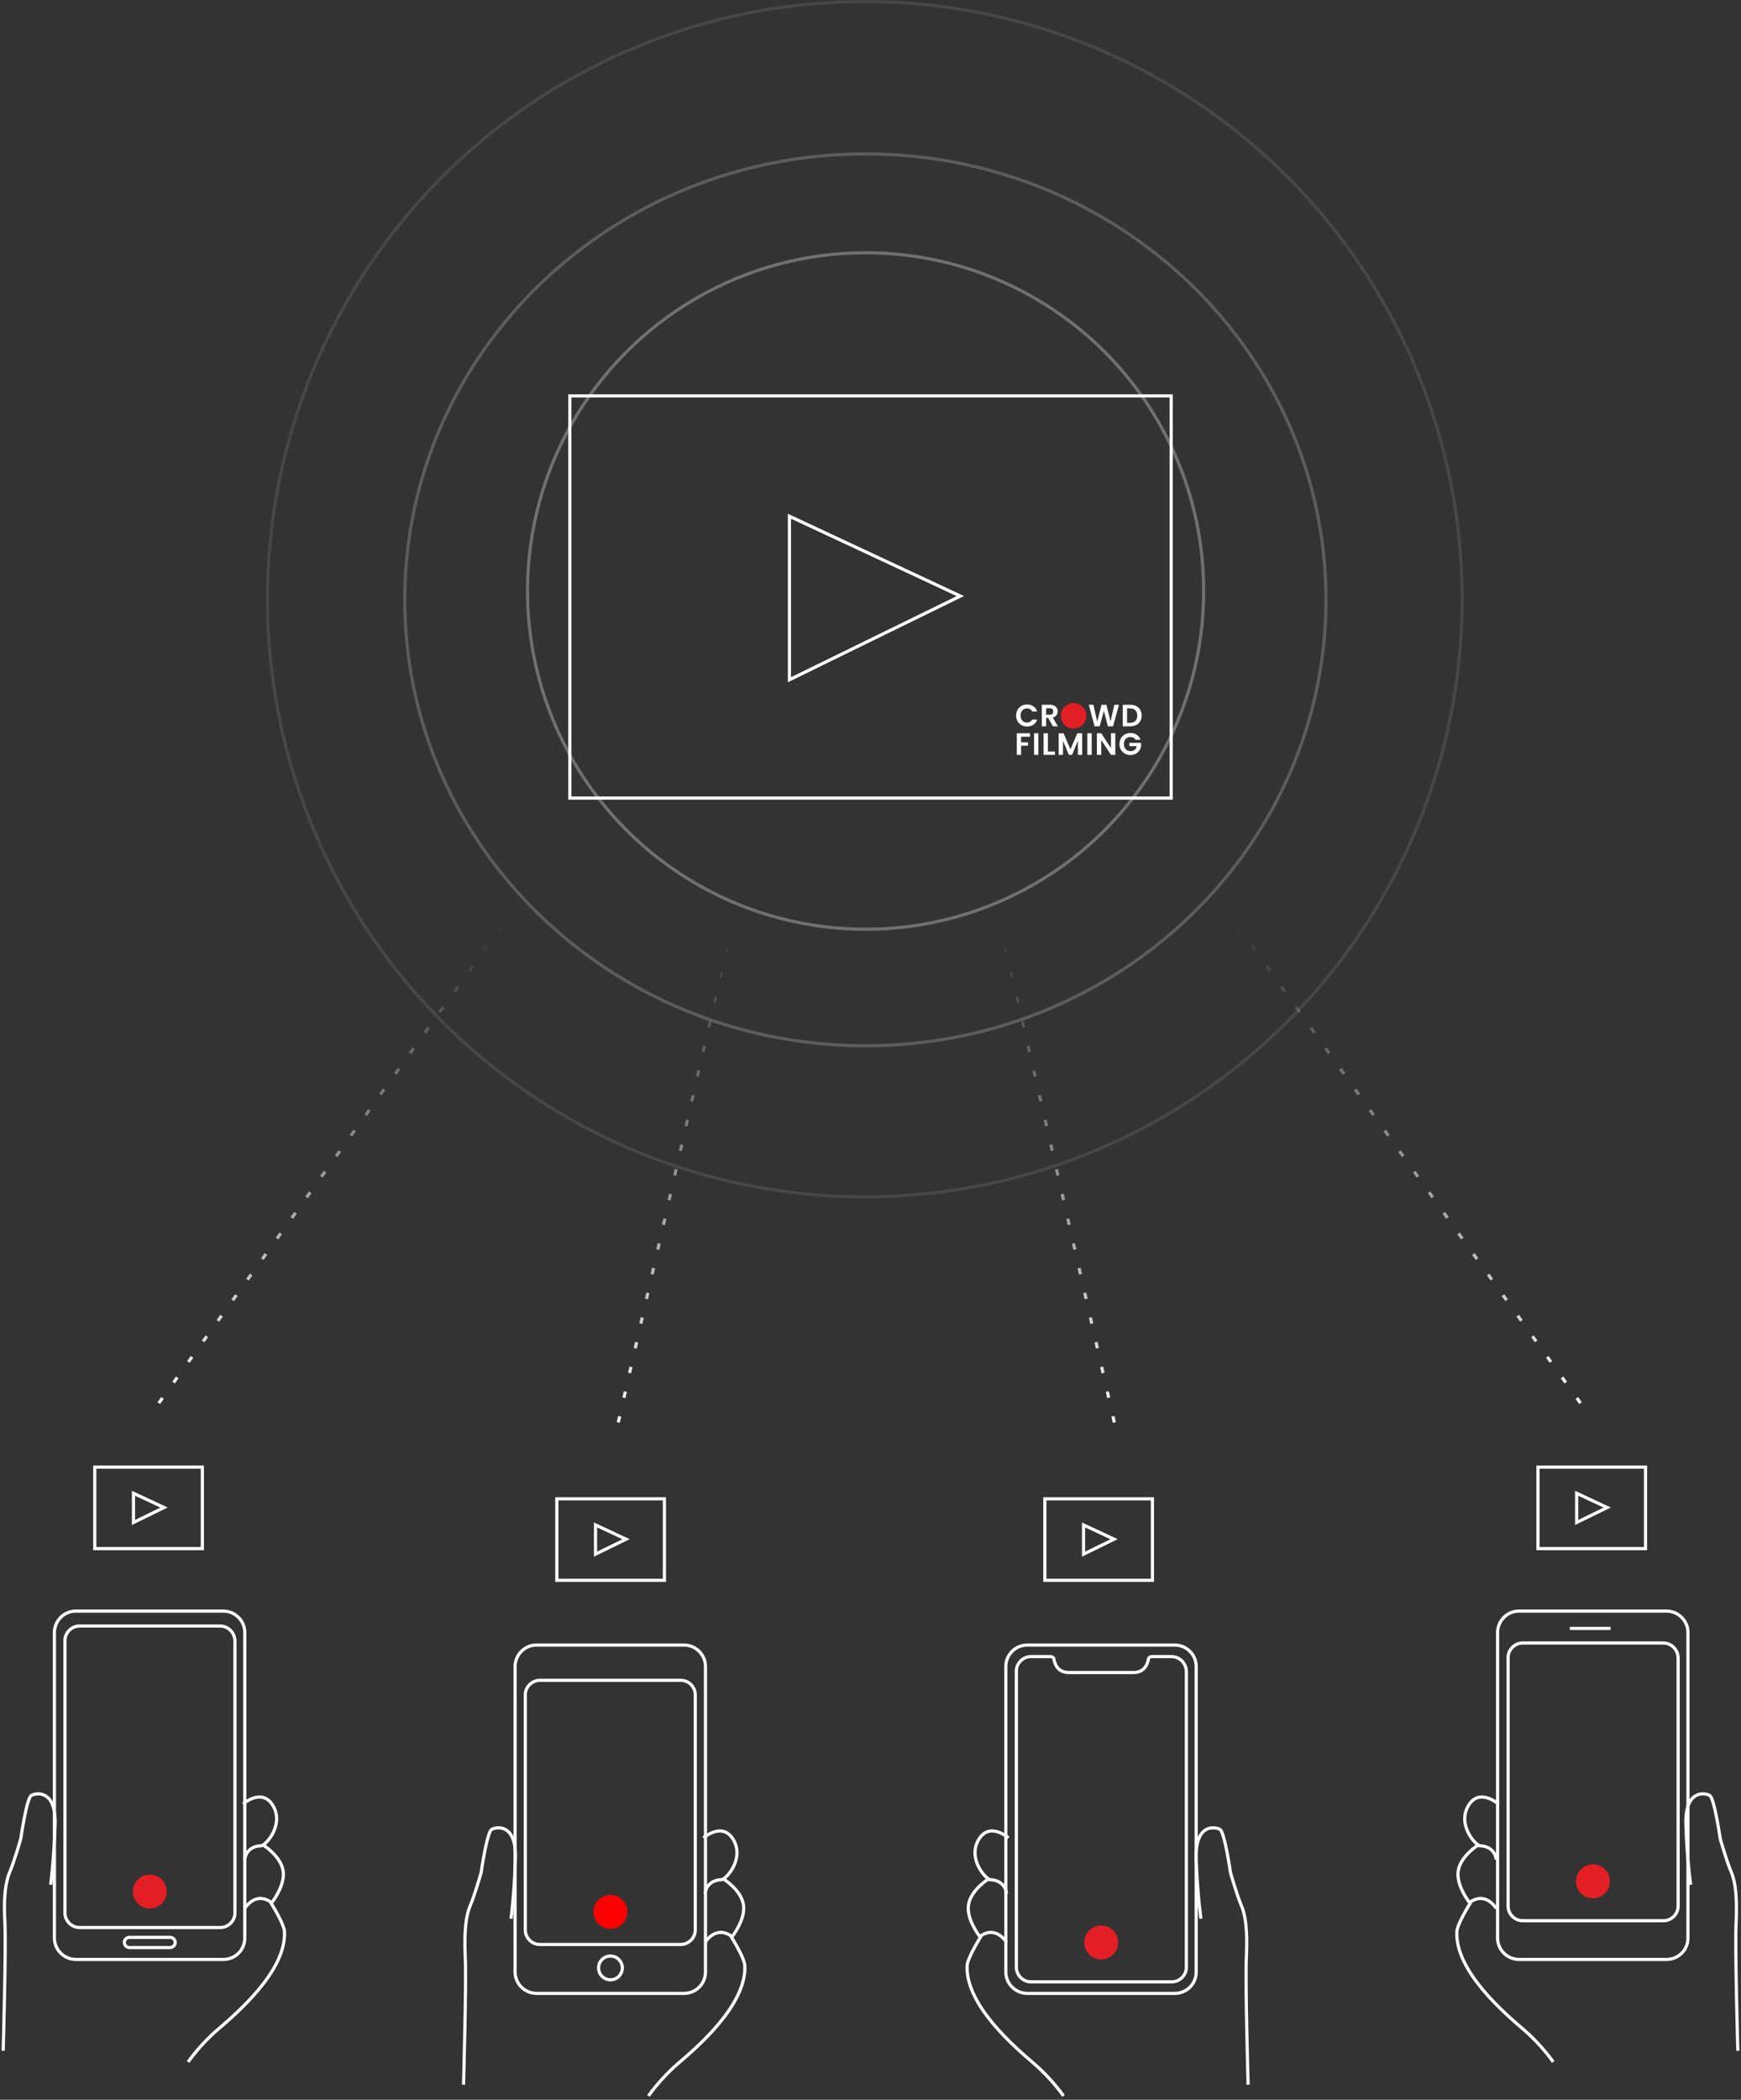 <svg width="550" height="663" viewBox="0 0 550 663" fill="none" xmlns="http://www.w3.org/2000/svg">
    <rect x="0" y="0" width="550" height="663" fill="#333333" stroke="none"/>
    <path d="M418.891 189.399C418.891 267.145 353.759 330.198 273.381 330.198C193.003 330.198 127.871 267.145 127.871 189.399C127.871 111.653 193.003 48.6 273.381 48.6C353.759 48.6 418.891 111.653 418.891 189.399Z" stroke="white" stroke-opacity="0.2"/>
    <circle cx="273.205" cy="189.205" r="188.705" stroke="white" stroke-opacity="0.1"/>
    <circle cx="273.451" cy="186.614" r="106.805" stroke="white" stroke-opacity="0.3"/>
    <path d="M158.719 292L47 447.444" stroke="url(#paint0_linear)" stroke-dasharray="2 6"/>
    <path d="M390.751 292L502.471 447.444" stroke="url(#paint1_linear)" stroke-dasharray="2 6"/>
    <path d="M229.583 299L194.594 452.242" stroke="url(#paint2_linear)" stroke-dasharray="2 6"/>
    <path d="M317.772 299L352.761 452.242" stroke="url(#paint3_linear)" stroke-dasharray="2 6"/>
    <path d="M371.137 629.415H324.504C320.859 629.415 317.75 626.414 317.75 622.662V526.179C317.75 522.534 320.752 519.426 324.504 519.426H371.137C374.782 519.426 377.891 522.427 377.891 526.179V622.662C377.891 626.414 374.889 629.415 371.137 629.415Z" stroke="white" stroke-miterlimit="10"/>
    <path d="M370.065 523.07H363.848C363.312 523.07 362.883 523.392 362.776 523.928C362.561 525.322 361.596 528.109 358.059 528.109H337.69C334.152 528.109 333.188 525.429 332.973 523.928C332.866 523.392 332.437 523.07 331.901 523.07H325.683C323.218 523.07 321.074 525.107 321.074 527.68V621.161C321.074 623.627 323.111 625.771 325.683 625.771H370.173C372.638 625.771 374.782 623.734 374.782 621.161V527.68C374.675 525.107 372.638 523.07 370.065 523.07Z" stroke="white" stroke-miterlimit="10"/>
    <path d="M347.874 618.695C350.835 618.695 353.235 616.295 353.235 613.335C353.235 610.375 350.835 607.975 347.874 607.975C344.914 607.975 342.514 610.375 342.514 613.335C342.514 616.295 344.914 618.695 347.874 618.695Z" fill="#E31E24"/>
    <path d="M216.109 629.415H169.476C165.831 629.415 162.722 626.414 162.722 622.662V526.179C162.722 522.534 165.724 519.426 169.476 519.426H216.109C219.754 519.426 222.863 522.427 222.863 526.179V622.662C222.863 626.414 219.861 629.415 216.109 629.415Z" stroke="white" stroke-miterlimit="10"/>
    <path d="M215.037 530.575H170.548C168.082 530.575 165.938 532.611 165.938 535.184V609.369C165.938 611.834 167.975 613.978 170.548 613.978H215.037C217.503 613.978 219.647 611.941 219.647 609.369V535.184C219.647 532.611 217.61 530.575 215.037 530.575Z" stroke="white" stroke-miterlimit="10"/>
    <path d="M192.846 609.047C195.806 609.047 198.206 606.647 198.206 603.687C198.206 600.726 195.806 598.327 192.846 598.327C189.886 598.327 187.486 600.726 187.486 603.687C187.486 606.647 189.886 609.047 192.846 609.047Z" fill="#FF0000"/>
    <path d="M192.846 625.127C194.918 625.127 196.598 623.447 196.598 621.375C196.598 619.303 194.918 617.623 192.846 617.623C190.774 617.623 189.094 619.303 189.094 621.375C189.094 623.447 190.774 625.127 192.846 625.127Z" stroke="white" stroke-miterlimit="10"/>
    <path d="M526.487 618.695H479.854C476.209 618.695 473.101 615.693 473.101 611.941V515.459C473.101 511.814 476.102 508.705 479.854 508.705H526.487C530.132 508.705 533.241 511.707 533.241 515.459V611.941C533.241 615.693 530.24 618.695 526.487 618.695Z" stroke="white" stroke-miterlimit="10"/>
    <path d="M525.415 518.782H481.033C478.568 518.782 476.424 520.819 476.424 523.392V601.864C476.424 604.33 478.461 606.474 481.033 606.474H525.523C527.988 606.474 530.132 604.437 530.132 601.864V523.392C530.025 520.819 527.988 518.782 525.415 518.782Z" stroke="white" stroke-miterlimit="10"/>
    <path d="M503.224 599.399C506.185 599.399 508.585 596.999 508.585 594.038C508.585 591.078 506.185 588.678 503.224 588.678C500.264 588.678 497.864 591.078 497.864 594.038C497.864 596.999 500.264 599.399 503.224 599.399Z" fill="#E31E24"/>
    <path d="M495.935 514.172H508.799" stroke="white" stroke-miterlimit="10"/>
    <path d="M70.575 618.695H23.941C20.297 618.695 17.188 615.693 17.188 611.941V515.459C17.188 511.814 20.189 508.705 23.941 508.705H70.575C74.219 508.705 77.328 511.707 77.328 515.459V611.941C77.328 615.693 74.327 618.695 70.575 618.695Z" stroke="white" stroke-miterlimit="10"/>
    <path d="M69.502 513.422H25.121C22.655 513.422 20.511 515.459 20.511 518.032V604.008C20.511 606.474 22.548 608.618 25.121 608.618H69.61C72.075 608.618 74.219 606.581 74.219 604.008V518.032C74.112 515.459 72.075 513.422 69.502 513.422Z" stroke="white" stroke-miterlimit="10"/>
    <path d="M47.312 602.615C50.272 602.615 52.672 600.215 52.672 597.255C52.672 594.294 50.272 591.895 47.312 591.895C44.351 591.895 41.951 594.294 41.951 597.255C41.951 600.215 44.351 602.615 47.312 602.615Z" fill="#E31E24"/>
    <path d="M53.744 614.943H40.879C40.022 614.943 39.271 614.193 39.271 613.335C39.271 612.477 40.022 611.727 40.879 611.727H53.744C54.601 611.727 55.352 612.477 55.352 613.335C55.352 614.193 54.601 614.943 53.744 614.943Z" stroke="white" stroke-miterlimit="10"/>
    <path d="M1 647.533C1 647.533 1.965 614.621 1.536 606.796C1.107 598.97 1.75 594.146 3.144 590.93C4.538 587.714 6.575 580.531 6.575 580.531C6.575 580.531 8.397 567.774 9.898 566.916C11.399 566.059 17.724 564.987 17.402 576.028C17.08 587.07 16.008 595.111 16.008 595.111" stroke="white" stroke-miterlimit="10"/>
    <path d="M76.792 569.596C76.792 569.596 82.796 564.343 86.226 570.132C89.335 575.278 85.476 580.96 83.117 582.568C83.117 582.568 88.692 585.998 89.442 590.715C90.193 595.432 85.69 601.007 85.69 601.007C85.69 601.007 89.871 607.653 89.871 610.012C90.407 622.555 74.327 636.062 68.859 640.779C63.285 645.496 59.425 651.07 59.425 651.07" stroke="white" stroke-miterlimit="10"/>
    <path d="M77.328 602.615C77.328 602.615 80.759 596.719 86.119 601.007" stroke="white" stroke-miterlimit="10"/>
    <path d="M77.328 587.178C77.328 587.178 77.543 582.782 82.903 582.782" stroke="white" stroke-miterlimit="10"/>
    <path d="M146.427 658.253C146.427 658.253 147.392 625.342 146.963 617.516C146.642 609.583 147.178 604.866 148.571 601.65C149.965 598.434 152.002 591.251 152.002 591.251C152.002 591.251 153.824 578.494 155.325 577.637C156.826 576.779 163.151 575.707 162.829 586.749C162.508 597.791 161.436 605.831 161.436 605.831" stroke="white" stroke-miterlimit="10"/>
    <path d="M222.219 580.317C222.219 580.317 228.223 575.064 231.653 580.853C234.762 585.998 230.903 591.68 228.544 593.288C228.544 593.288 234.119 596.719 234.869 601.436C235.62 606.152 231.117 611.727 231.117 611.727C231.117 611.727 235.298 618.374 235.298 620.732C235.834 633.275 219.754 646.782 214.286 651.499C208.712 656.216 204.853 661.791 204.853 661.791" stroke="white" stroke-miterlimit="10"/>
    <path d="M222.755 613.335C222.755 613.335 226.186 607.439 231.546 611.727" stroke="white" stroke-miterlimit="10"/>
    <path d="M222.755 597.898C222.755 597.898 222.97 593.503 228.33 593.503" stroke="white" stroke-miterlimit="10"/>
    <path d="M394.293 658.253C394.293 658.253 393.328 625.342 393.757 617.516C394.079 609.583 393.543 604.866 392.149 601.65C390.755 598.434 388.719 591.251 388.719 591.251C388.719 591.251 386.896 578.494 385.395 577.637C383.894 576.779 377.57 575.707 377.891 586.749C378.213 597.791 379.392 605.831 379.392 605.831" stroke="white" stroke-miterlimit="10"/>
    <path d="M318.608 580.317C318.608 580.317 312.605 575.064 309.174 580.853C306.065 585.998 309.925 591.68 312.283 593.288C312.283 593.288 306.709 596.719 305.958 601.436C305.208 606.152 309.71 611.727 309.71 611.727C309.71 611.727 305.529 618.374 305.529 620.732C304.993 633.275 321.074 646.782 326.541 651.499C332.116 656.216 335.975 661.791 335.975 661.791" stroke="white" stroke-miterlimit="10"/>
    <path d="M317.965 613.335C317.965 613.335 314.534 607.439 309.174 611.727" stroke="white" stroke-miterlimit="10"/>
    <path d="M317.965 597.898C317.965 597.898 317.75 593.503 312.39 593.503" stroke="white" stroke-miterlimit="10"/>
    <path d="M549 647.533C549 647.533 548.035 614.621 548.464 606.796C548.786 598.863 548.25 594.146 546.856 590.93C545.462 587.714 543.425 580.531 543.425 580.531C543.425 580.531 541.603 567.774 540.102 566.916C538.601 566.059 532.276 564.987 532.598 576.028C532.92 587.07 534.099 595.111 534.099 595.111" stroke="white" stroke-miterlimit="10"/>
    <path d="M473.315 569.596C473.315 569.596 467.312 564.343 463.881 570.132C460.772 575.278 464.632 580.96 466.99 582.568C466.99 582.568 461.415 585.998 460.665 590.715C459.915 595.432 464.417 601.007 464.417 601.007C464.417 601.007 460.236 607.653 460.236 610.012C459.7 622.555 475.781 636.062 481.248 640.779C486.823 645.496 490.682 651.07 490.682 651.07" stroke="white" stroke-miterlimit="10"/>
    <path d="M472.672 602.615C472.672 602.615 469.241 596.719 463.881 601.007" stroke="white" stroke-miterlimit="10"/>
    <path d="M472.672 587.178C472.672 587.178 472.457 582.782 467.097 582.782" stroke="white" stroke-miterlimit="10"/>
    <path d="M370 125H180V252H370V125Z" stroke="white" stroke-miterlimit="10"/>
    <path d="M249.393 214.629V163L303.388 188.214L249.393 214.629Z" stroke="white" stroke-miterlimit="10"/>
    <path d="M321.453 224.127C321.756 223.597 322.169 223.184 322.693 222.889C323.216 222.594 323.804 222.445 324.454 222.445C325.214 222.445 325.881 222.64 326.454 223.03C327.028 223.421 327.426 223.961 327.655 224.65H326.085C325.923 224.339 325.7 224.102 325.422 223.942C325.142 223.782 324.818 223.703 324.446 223.703C324.049 223.703 323.696 223.795 323.387 223.977C323.077 224.158 322.836 224.42 322.664 224.756C322.491 225.095 322.406 225.485 322.406 225.928C322.406 226.37 322.491 226.759 322.664 227.093C322.836 227.427 323.077 227.689 323.387 227.874C323.696 228.059 324.049 228.152 324.446 228.152C324.818 228.152 325.144 228.071 325.426 227.909C325.709 227.747 325.929 227.508 326.085 227.197H327.655C327.426 227.893 327.03 228.435 326.461 228.821C325.891 229.207 325.223 229.4 324.456 229.4C323.806 229.4 323.218 229.253 322.695 228.956C322.171 228.661 321.758 228.248 321.455 227.722C321.152 227.197 321 226.599 321 225.928C321 225.257 321.152 224.659 321.453 224.127Z" fill="white"/>
    <path d="M332.629 229.342L331.128 226.688H330.484V229.342H329.117V222.532H331.674C332.201 222.532 332.65 222.625 333.02 222.81C333.392 222.995 333.668 223.246 333.855 223.562C334.04 223.878 334.133 224.231 334.133 224.621C334.133 225.07 334.002 225.475 333.743 225.836C333.483 226.198 333.095 226.447 332.581 226.582L334.21 229.342H332.629ZM330.484 225.674H331.626C331.996 225.674 332.274 225.583 332.455 225.4C332.638 225.217 332.729 224.968 332.729 224.648C332.729 224.331 332.638 224.081 332.455 223.903C332.272 223.724 331.996 223.635 331.626 223.635H330.484V225.674Z" fill="white"/>
    <path d="M353.514 222.532L351.611 229.342H350.002L348.724 224.493L347.387 229.342L345.787 229.353L343.953 222.534H345.418L346.618 227.822L348.001 222.532H349.524L350.83 227.791L352.039 222.532H353.514Z" fill="white"/>
    <path d="M358.962 222.951C359.504 223.232 359.923 223.628 360.22 224.146C360.515 224.663 360.665 225.263 360.665 225.946C360.665 226.63 360.517 227.226 360.22 227.737C359.923 228.248 359.504 228.642 358.962 228.923C358.42 229.203 357.79 229.342 357.074 229.342H354.693V222.532H357.074C357.79 222.532 358.42 222.673 358.962 222.951ZM358.679 227.625C359.072 227.222 359.269 226.663 359.269 225.946C359.269 225.238 359.074 224.681 358.683 224.279C358.293 223.876 357.74 223.674 357.024 223.674H356.058V228.231H357.024C357.734 228.231 358.287 228.03 358.679 227.625Z" fill="white"/>
    <path d="M339.155 230.063C341.382 230.063 343.187 228.258 343.187 226.032C343.187 223.805 341.382 222 339.155 222C336.929 222 335.124 223.805 335.124 226.032C335.124 228.258 336.929 230.063 339.155 230.063Z" fill="#E31E24"/>
    <path d="M325.414 231.54V232.614H322.574V234.4H324.751V235.453H322.574V238.35H321.208V231.54H325.414Z" fill="white"/>
    <path d="M328.037 231.54V238.35H326.67V231.54H328.037Z" fill="white"/>
    <path d="M331.042 237.306H333.286V238.35H329.676V231.54H331.042V237.306Z" fill="white"/>
    <path d="M341.872 231.54V238.35H340.505V233.92L338.682 238.35H337.647L335.813 233.92V238.35H334.447V231.54H335.998L338.165 236.604L340.331 231.54H341.872Z" fill="white"/>
    <path d="M344.878 231.54V238.35H343.511V231.54H344.878Z" fill="white"/>
    <path d="M352.34 238.35H350.974L347.881 233.677V238.35H346.514V231.529H347.881L350.974 236.213V231.529H352.34V238.35Z" fill="white"/>
    <path d="M354.102 233.135C354.405 232.605 354.82 232.192 355.35 231.895C355.879 231.6 356.469 231.451 357.122 231.451C357.888 231.451 358.555 231.637 359.122 232.011C359.687 232.385 360.077 232.911 360.293 233.588H358.723C358.567 233.301 358.353 233.083 358.079 232.934C357.805 232.784 357.487 232.709 357.124 232.709C356.721 232.709 356.363 232.801 356.05 232.983C355.738 233.166 355.493 233.426 355.319 233.764C355.142 234.103 355.055 234.493 355.055 234.936C355.055 235.391 355.144 235.787 355.323 236.126C355.501 236.465 355.751 236.724 356.069 236.907C356.386 237.09 356.758 237.181 357.182 237.181C357.701 237.181 358.129 237.042 358.465 236.762C358.8 236.481 359.016 236.095 359.113 235.6H356.773V234.566H360.461V235.756C360.37 236.232 360.175 236.67 359.876 237.073C359.577 237.476 359.19 237.8 358.719 238.043C358.247 238.286 357.72 238.409 357.134 238.409C356.478 238.409 355.884 238.261 355.354 237.964C354.824 237.669 354.407 237.256 354.106 236.73C353.802 236.203 353.653 235.605 353.653 234.936C353.647 234.265 353.798 233.665 354.102 233.135Z" fill="white"/>
    <path d="M63.928 463.251H29.945V488.98H63.928V463.251Z" stroke="white" stroke-miterlimit="10"/>
    <path d="M42.166 480.725V471.506L51.814 476.008L42.166 480.725Z" stroke="white" stroke-miterlimit="10"/>
    <path d="M209.891 473.251H175.908V498.98H209.891V473.251Z" stroke="white" stroke-miterlimit="10"/>
    <path d="M188.129 490.725V481.506L197.777 486.008L188.129 490.725Z" stroke="white" stroke-miterlimit="10"/>
    <path d="M364.062 473.251H330.079V498.98H364.062V473.251Z" stroke="white" stroke-miterlimit="10"/>
    <path d="M342.3 490.725V481.506L351.948 486.008L342.3 490.725Z" stroke="white" stroke-miterlimit="10"/>
    <path d="M519.841 463.251H485.858V488.98H519.841V463.251Z" stroke="white" stroke-miterlimit="10"/>
    <path d="M498.079 480.725V471.506L507.727 476.008L498.079 480.725Z" stroke="white" stroke-miterlimit="10"/>
    <defs>
        <linearGradient id="paint0_linear" x1="102.86" y1="447.444" x2="102.86" y2="292" gradientUnits="userSpaceOnUse">
            <stop stop-color="white"/>
            <stop offset="1" stop-color="white" stop-opacity="0"/>
        </linearGradient>
        <linearGradient id="paint1_linear" x1="446.611" y1="447.444" x2="446.611" y2="292" gradientUnits="userSpaceOnUse">
            <stop stop-color="white"/>
            <stop offset="1" stop-color="white" stop-opacity="0"/>
        </linearGradient>
        <linearGradient id="paint2_linear" x1="214.386" y1="376.254" x2="209.775" y2="375.053" gradientUnits="userSpaceOnUse">
            <stop stop-color="white"/>
            <stop offset="1" stop-color="white" stop-opacity="0"/>
        </linearGradient>
        <linearGradient id="paint3_linear" x1="332.969" y1="376.254" x2="337.581" y2="375.053" gradientUnits="userSpaceOnUse">
            <stop stop-color="white"/>
            <stop offset="1" stop-color="white" stop-opacity="0"/>
        </linearGradient>
    </defs>
</svg>

